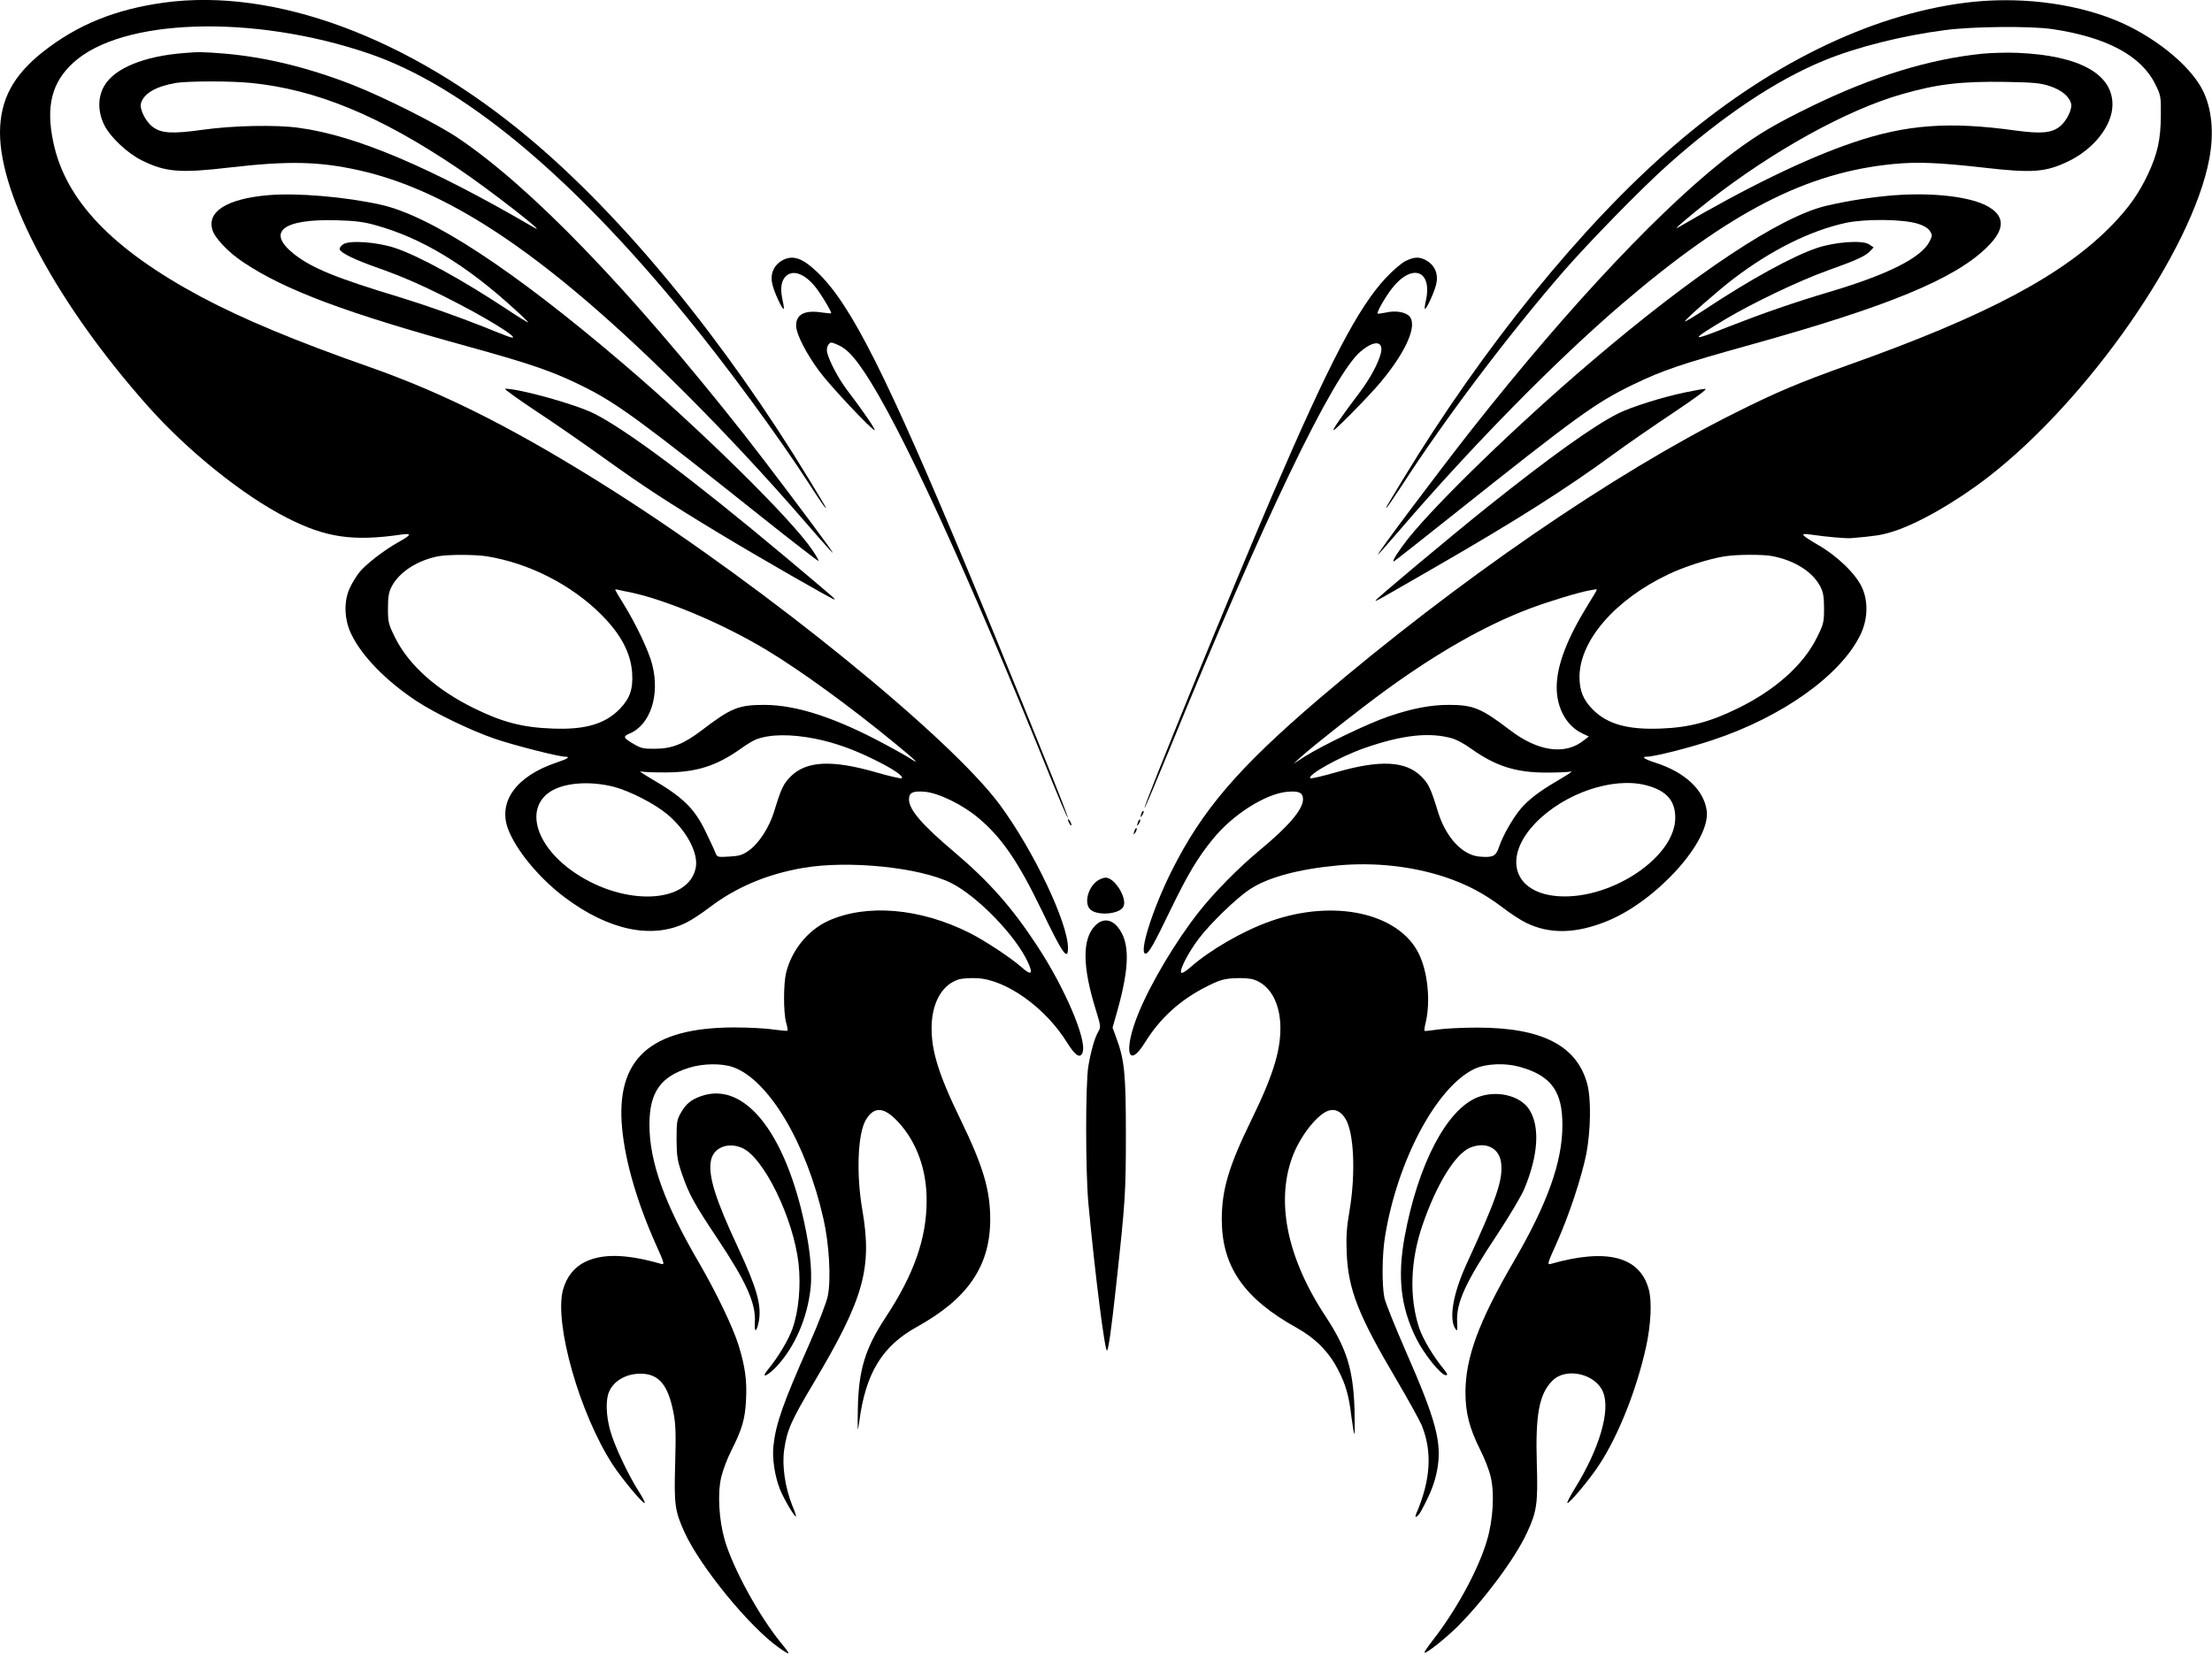 <?xml version="1.0" standalone="no"?>
<!DOCTYPE svg PUBLIC "-//W3C//DTD SVG 20010904//EN"
 "http://www.w3.org/TR/2001/REC-SVG-20010904/DTD/svg10.dtd">
<svg version="1.0" xmlns="http://www.w3.org/2000/svg"
 width="1280pt" height="958pt" viewBox="0 0 1280 958"
 preserveAspectRatio="xMidYMid meet">
<g transform="translate(0,958) scale(0.1,-0.1)"
fill="#000000" stroke="none">
<path d="M950 9565 c-282 -39 -500 -127 -700 -284 -174 -137 -249 -278 -250
-467 -1 -376 337 -1001 855 -1584 231 -260 550 -517 805 -647 225 -115 382
-138 664 -97 62 9 56 -3 -22 -46 -80 -45 -186 -127 -222 -172 -17 -21 -43 -63
-57 -94 -35 -77 -31 -183 11 -267 61 -126 201 -269 375 -384 105 -70 315 -171
451 -218 110 -38 372 -105 411 -105 32 0 13 -13 -51 -34 -229 -77 -337 -222
-282 -379 44 -123 180 -289 331 -402 253 -190 505 -243 701 -146 31 15 92 55
136 89 153 116 331 192 539 228 263 46 674 4 857 -86 155 -77 381 -311 449
-466 28 -63 15 -71 -39 -23 -65 57 -211 153 -301 199 -287 144 -596 170 -818
70 -118 -54 -212 -170 -244 -300 -16 -67 -16 -229 0 -289 7 -23 10 -45 8 -47
-2 -2 -39 1 -83 7 -43 7 -146 12 -229 12 -483 -2 -683 -183 -645 -584 18 -193
87 -429 194 -669 50 -111 53 -121 33 -116 -201 58 -340 61 -441 12 -63 -31
-107 -86 -128 -161 -53 -195 97 -721 289 -1015 55 -83 169 -220 183 -220 5 0
-9 28 -31 63 -60 92 -145 271 -168 357 -24 86 -27 176 -7 223 29 70 111 112
202 105 91 -8 140 -70 170 -219 14 -71 16 -118 11 -299 -7 -237 -2 -276 54
-399 91 -200 379 -552 549 -670 67 -47 69 -43 10 29 -126 153 -278 431 -326
595 -34 118 -43 272 -20 367 9 37 34 105 57 150 64 127 80 182 86 294 6 112
-5 194 -43 317 -33 106 -130 307 -228 476 -200 342 -288 586 -288 801 0 187
64 279 231 330 79 25 189 26 253 3 206 -73 424 -439 523 -878 33 -144 45 -349
25 -447 -7 -35 -54 -158 -107 -278 -152 -342 -193 -460 -207 -585 -9 -73 7
-180 38 -257 23 -56 85 -162 92 -155 2 1 -8 32 -23 67 -40 101 -59 229 -45
320 16 112 40 167 172 388 289 486 338 661 280 999 -36 206 -27 444 21 522 48
79 106 75 189 -16 105 -115 163 -275 162 -453 0 -219 -74 -428 -239 -678 -117
-178 -155 -303 -159 -527 -2 -137 -2 -143 8 -75 37 282 132 438 334 550 295
163 424 353 424 622 0 171 -41 308 -172 578 -134 275 -175 417 -166 564 9 125
65 217 153 246 20 7 69 10 109 8 168 -8 396 -171 521 -373 48 -77 77 -95 90
-55 24 74 -104 373 -263 615 -146 223 -278 372 -482 545 -186 157 -260 244
-260 303 0 40 23 50 92 44 80 -7 217 -74 309 -151 134 -112 230 -251 367 -535
121 -252 152 -296 152 -218 0 145 -198 562 -393 827 -285 388 -1348 1252
-2232 1815 -551 350 -971 564 -1415 720 -428 150 -734 278 -975 406 -517 277
-787 560 -857 898 -43 206 -9 343 115 457 280 259 1041 283 1712 54 544 -186
1162 -698 1832 -1517 235 -286 538 -699 718 -978 42 -66 82 -124 88 -130 14
-14 13 -12 -87 153 -492 810 -1077 1525 -1626 1984 -694 582 -1472 870 -2110
783z m1867 -3205 c246 -40 490 -165 664 -339 113 -114 169 -221 177 -336 6
-94 -13 -147 -71 -208 -86 -88 -201 -122 -392 -114 -169 6 -289 37 -451 117
-217 106 -378 250 -457 408 -40 81 -42 90 -42 171 0 69 5 94 22 127 44 83 147
150 268 174 58 11 210 11 282 0z m813 -205 c210 -40 555 -185 810 -340 191
-115 480 -325 733 -533 127 -104 156 -133 95 -93 -18 12 -78 46 -134 76 -293
159 -521 234 -709 235 -151 0 -194 -17 -364 -147 -104 -79 -173 -107 -271
-107 -65 -1 -82 3 -122 27 -62 36 -65 44 -25 61 120 50 177 222 131 400 -19
76 -94 234 -162 344 -29 46 -52 86 -52 88 0 3 8 3 18 0 9 -2 33 -8 52 -11z
m1088 -851 c109 -22 215 -59 337 -119 111 -54 176 -98 163 -110 -3 -3 -71 12
-150 35 -253 73 -402 66 -492 -24 -43 -43 -55 -68 -97 -205 -28 -91 -89 -185
-147 -225 -35 -25 -55 -31 -112 -34 -69 -4 -70 -4 -81 24 -6 16 -32 71 -57
123 -66 135 -131 198 -321 308 -42 25 -66 42 -53 38 12 -4 75 -6 140 -6 181 0
297 37 438 137 33 24 73 48 89 54 81 31 201 32 343 4z m-1163 -279 c92 -25
233 -97 306 -158 111 -93 182 -225 165 -310 -41 -207 -408 -224 -695 -32 -226
150 -297 369 -151 470 80 55 233 67 375 30z"/>
<path d="M11371 9564 c-556 -71 -1149 -363 -1691 -833 -528 -457 -1099 -1162
-1565 -1931 -101 -167 -102 -169 -88 -155 6 6 45 64 88 129 246 381 612 866
933 1236 148 170 452 481 601 614 320 286 632 494 907 606 189 78 453 144 701
176 159 21 492 24 616 6 315 -46 518 -154 599 -320 32 -64 33 -71 32 -182 -1
-137 -19 -219 -73 -335 -52 -111 -109 -193 -204 -292 -281 -292 -727 -530
-1535 -817 -282 -101 -411 -155 -652 -276 -709 -354 -1599 -966 -2405 -1653
-469 -401 -680 -646 -857 -1002 -109 -218 -190 -475 -149 -475 17 0 48 53 143
251 102 210 158 304 247 413 114 141 305 262 430 273 68 6 91 -5 91 -44 0 -58
-84 -157 -255 -298 -118 -98 -257 -239 -345 -350 -136 -172 -282 -417 -353
-592 -87 -214 -61 -327 38 -168 89 144 208 251 364 328 70 35 96 42 157 45 40
2 89 -1 109 -8 88 -29 144 -121 153 -246 9 -147 -34 -295 -167 -567 -130 -266
-171 -403 -171 -575 0 -273 129 -459 434 -628 106 -59 185 -138 237 -239 46
-87 65 -154 79 -275 7 -52 14 -97 17 -100 3 -3 3 63 1 145 -8 230 -45 349
-167 535 -228 345 -293 680 -184 945 47 112 139 226 200 246 38 12 70 -2 97
-44 51 -77 62 -318 25 -536 -17 -99 -20 -151 -16 -246 9 -210 68 -360 289
-733 67 -114 132 -232 145 -262 62 -154 52 -317 -32 -512 -13 -31 9 -19 28 15
55 101 79 163 93 237 30 157 -5 288 -184 695 -60 138 -115 274 -121 303 -15
74 -14 250 4 357 71 435 294 856 511 965 69 35 188 40 281 11 171 -51 234
-141 234 -331 1 -213 -86 -457 -284 -796 -200 -344 -277 -553 -277 -754 0
-117 23 -207 85 -331 25 -49 53 -120 61 -157 23 -95 14 -249 -21 -367 -49
-168 -178 -406 -317 -583 -27 -35 -48 -66 -45 -68 8 -8 121 82 189 149 156
156 332 392 402 541 59 125 66 172 59 402 -9 288 14 408 92 484 79 77 248 38
291 -67 45 -106 -21 -330 -164 -560 -28 -46 -47 -83 -42 -83 14 0 129 137 183
220 112 170 217 435 272 683 28 128 35 264 16 333 -51 191 -243 241 -568 148
-21 -6 -18 4 33 117 73 162 147 387 174 523 25 136 28 314 5 401 -59 222 -262
327 -635 327 -85 0 -188 -5 -229 -11 -41 -6 -76 -10 -78 -8 -2 3 1 26 8 53 28
123 10 294 -43 398 -119 233 -491 313 -856 184 -157 -55 -348 -165 -464 -267
-27 -24 -49 -37 -53 -31 -10 17 40 114 99 193 67 90 221 239 299 290 104 69
283 117 512 138 211 19 426 -5 615 -67 128 -43 227 -95 334 -176 44 -34 105
-74 136 -89 138 -68 293 -64 476 12 285 119 594 463 570 637 -16 120 -127 223
-296 277 -63 20 -85 35 -51 35 43 0 246 51 383 97 401 133 741 375 854 610 42
87 46 190 9 272 -35 78 -142 182 -255 247 -100 59 -108 69 -44 60 97 -14 203
-23 236 -21 140 12 176 18 235 36 147 45 369 172 557 317 580 449 1181 1313
1280 1841 29 152 15 294 -38 399 -75 148 -288 318 -509 407 -251 101 -570 137
-866 99z m-1115 -3203 c129 -25 232 -90 277 -175 17 -33 22 -58 22 -127 0 -81
-2 -90 -42 -171 -79 -158 -240 -302 -457 -408 -160 -79 -283 -111 -444 -117
-191 -8 -310 25 -394 109 -56 56 -78 109 -78 190 0 209 206 448 515 594 92 44
230 88 320 103 70 12 223 13 281 2z m-1016 -195 c0 -3 -22 -40 -49 -83 -124
-201 -183 -355 -183 -482 0 -120 57 -223 148 -266 l38 -18 -30 -23 c-107 -86
-264 -64 -425 59 -168 128 -213 147 -356 147 -104 0 -210 -20 -348 -67 -118
-40 -378 -165 -485 -232 l-65 -42 40 37 c74 67 349 284 498 392 299 217 572
372 825 468 107 41 292 97 352 107 14 2 28 5 33 6 4 0 7 -1 7 -3z m-833 -861
c23 -7 71 -33 105 -58 143 -102 260 -139 438 -139 64 0 127 3 140 6 14 4 -9
-12 -51 -37 -110 -64 -168 -105 -220 -157 -50 -50 -119 -166 -145 -243 -18
-54 -35 -62 -115 -55 -99 10 -193 113 -238 259 -42 137 -54 162 -97 205 -90
90 -239 97 -492 24 -79 -23 -147 -38 -150 -35 -19 19 167 123 311 174 222 78
382 95 514 56z m1118 -270 c118 -31 170 -89 169 -190 -1 -224 -363 -469 -668
-453 -268 14 -336 225 -137 428 167 170 445 264 636 215z"/>
<path d="M1065 9273 c-232 -18 -402 -88 -461 -189 -39 -66 -39 -149 -1 -227
35 -71 135 -165 219 -206 135 -67 221 -74 503 -41 344 40 521 36 754 -16 539
-121 1110 -512 1896 -1299 224 -224 461 -479 665 -714 69 -80 140 -161 158
-180 29 -31 28 -28 -9 24 -80 112 -365 490 -483 640 -669 848 -1238 1437
-1661 1720 -120 80 -420 231 -600 302 -260 102 -511 163 -749 183 -126 10
-148 10 -231 3z m386 -173 c377 -37 746 -189 1198 -494 176 -118 537 -399 441
-343 -598 349 -1031 533 -1360 577 -133 19 -386 13 -556 -11 -178 -25 -241
-21 -291 17 -41 31 -77 104 -67 137 17 57 87 97 202 117 69 11 314 12 433 0z"/>
<path d="M11470 9269 c-305 -31 -631 -131 -985 -303 -209 -102 -308 -160 -448
-264 -391 -292 -947 -880 -1524 -1612 -200 -255 -549 -720 -539 -720 2 0 55
60 117 132 423 493 909 988 1294 1318 624 534 1069 763 1575 811 139 13 256 8
517 -21 284 -33 360 -27 491 36 148 71 254 206 256 325 3 181 -192 288 -548
303 -61 3 -154 0 -206 -5z m390 -187 c67 -22 112 -58 124 -99 10 -33 -25 -105
-67 -137 -47 -36 -107 -41 -250 -22 -386 54 -635 36 -944 -69 -272 -92 -619
-261 -1013 -492 -37 -22 59 61 179 155 369 288 796 525 1114 616 204 59 343
76 602 72 161 -3 200 -6 255 -24z"/>
<path d="M1549 8450 c-235 -21 -352 -94 -320 -200 14 -48 91 -129 176 -186
244 -164 596 -295 1315 -493 361 -100 486 -143 665 -233 189 -95 332 -200
1028 -755 176 -140 321 -252 323 -250 3 2 -13 31 -35 63 -118 176 -640 691
-1096 1080 -637 544 -1109 853 -1401 919 -207 46 -486 70 -655 55z m626 -174
c264 -73 521 -228 802 -485 46 -41 81 -76 80 -78 -2 -1 -55 31 -118 73 -261
173 -515 313 -654 359 -102 34 -262 46 -299 21 -14 -9 -23 -22 -20 -30 8 -21
88 -60 219 -106 151 -53 281 -111 460 -204 238 -123 411 -240 278 -187 -27 10
-84 33 -128 51 -147 58 -339 126 -480 169 -374 113 -509 169 -613 250 -163
129 -67 205 248 196 105 -3 155 -9 225 -29z"/>
<path d="M10964 8450 c-128 -10 -273 -32 -395 -61 -267 -62 -765 -393 -1370
-910 -420 -358 -885 -809 -1051 -1017 -55 -70 -95 -132 -83 -132 2 0 159 123
347 273 715 569 821 646 1040 752 173 83 273 117 683 231 790 220 1177 379
1364 564 108 106 105 185 -9 242 -103 51 -309 74 -526 58z m134 -165 c33 -10
58 -25 69 -41 15 -23 15 -28 0 -59 -45 -95 -241 -194 -582 -295 -202 -60 -386
-124 -580 -200 -228 -91 -231 -84 -23 41 160 96 436 227 593 283 165 59 219
83 246 112 l21 22 -27 18 c-38 25 -196 14 -300 -21 -139 -46 -393 -186 -652
-358 -62 -41 -113 -71 -113 -67 0 10 198 184 283 248 217 165 442 277 648 322
115 24 330 22 417 -5z"/>
<path d="M4522 8070 c-47 -29 -67 -80 -52 -138 11 -46 58 -147 65 -140 2 2 0
21 -5 43 -15 65 -12 110 11 139 44 55 128 20 197 -82 36 -52 72 -115 72 -125
0 -2 -24 0 -52 4 -101 16 -153 -10 -151 -78 1 -48 59 -161 135 -263 61 -83
303 -340 319 -340 9 0 -72 119 -159 232 -50 66 -104 168 -116 219 -3 15 0 33
7 43 12 16 16 17 48 3 54 -22 92 -60 156 -154 208 -306 599 -1157 1091 -2376
78 -192 120 -281 69 -147 -49 131 -384 956 -542 1335 -488 1171 -691 1574
-886 1760 -89 85 -145 102 -207 65z"/>
<path d="M8133 8069 c-24 -12 -75 -56 -115 -99 -158 -169 -325 -488 -655
-1255 -230 -536 -748 -1803 -740 -1812 2 -2 66 149 142 334 547 1339 951 2179
1110 2310 78 65 131 60 116 -9 -14 -59 -63 -150 -125 -232 -100 -132 -158
-216 -149 -216 11 0 214 207 274 280 147 177 212 327 165 379 -23 25 -80 35
-136 22 -25 -5 -46 -8 -48 -6 -7 6 41 91 80 142 118 154 240 110 198 -72 -5
-22 -7 -41 -5 -43 7 -7 54 94 65 140 15 58 -5 109 -52 138 -42 25 -72 25 -125
-1z"/>
<path d="M3101 7201 c107 -70 288 -196 402 -278 223 -160 364 -252 657 -429
221 -134 657 -384 668 -384 9 1 -1 9 -289 251 -530 444 -909 728 -1101 825
-104 53 -431 144 -515 144 -9 0 71 -58 178 -129z"/>
<path d="M9753 7309 c-136 -28 -315 -85 -391 -123 -143 -72 -395 -253 -757
-542 -212 -170 -645 -532 -645 -540 0 -6 -2 -7 350 196 460 265 752 450 1025
650 77 57 234 165 348 241 133 89 200 139 185 138 -13 0 -64 -9 -115 -20z"/>
<path d="M6606 4875 c-9 -26 -7 -32 5 -12 6 10 9 21 6 23 -2 3 -7 -2 -11 -11z"/>
<path d="M6180 4835 c0 -5 5 -17 10 -25 5 -8 10 -10 10 -5 0 6 -5 17 -10 25
-5 8 -10 11 -10 5z"/>
<path d="M6586 4825 c-9 -26 -7 -32 5 -12 6 10 9 21 6 23 -2 3 -7 -2 -11 -11z"/>
<path d="M6566 4775 c-9 -26 -7 -32 5 -12 6 10 9 21 6 23 -2 3 -7 -2 -11 -11z"/>
<path d="M6345 4478 c-52 -41 -72 -130 -35 -163 41 -37 167 -27 190 16 26 47
-49 169 -102 169 -14 0 -38 -10 -53 -22z"/>
<path d="M6336 4221 c-74 -78 -73 -235 5 -486 29 -95 30 -100 14 -127 -20 -35
-40 -102 -57 -198 -17 -99 -17 -606 0 -795 38 -407 96 -865 108 -852 9 9 25
123 53 379 53 487 56 532 56 873 0 352 -8 432 -57 562 l-20 55 26 91 c74 263
75 405 4 491 -39 48 -90 51 -132 7z"/>
<path d="M4056 3235 c-57 -20 -87 -45 -116 -96 -23 -40 -25 -55 -25 -154 1
-98 4 -121 33 -205 40 -115 70 -169 204 -370 168 -252 223 -376 216 -485 -4
-62 10 -58 23 7 17 92 -11 192 -121 428 -130 278 -173 415 -156 502 14 75 97
109 179 74 125 -52 298 -406 328 -670 14 -129 1 -273 -35 -376 -22 -63 -83
-166 -142 -237 -47 -58 -1 -38 55 23 101 111 172 274 191 443 13 112 -7 273
-55 466 -122 482 -346 733 -579 650z"/>
<path d="M8551 3229 c-180 -71 -345 -387 -423 -808 -42 -233 -23 -405 66 -586
46 -93 144 -215 173 -215 12 0 9 8 -11 33 -62 75 -123 178 -144 241 -58 176
-51 389 19 594 82 238 189 412 276 449 92 38 172 -3 180 -93 10 -96 -29 -207
-200 -579 -80 -174 -105 -323 -63 -380 9 -12 10 -4 8 39 -7 114 46 231 235
515 67 102 136 218 153 258 83 198 92 367 27 464 -53 79 -189 110 -296 68z"/>
</g>
</svg>
